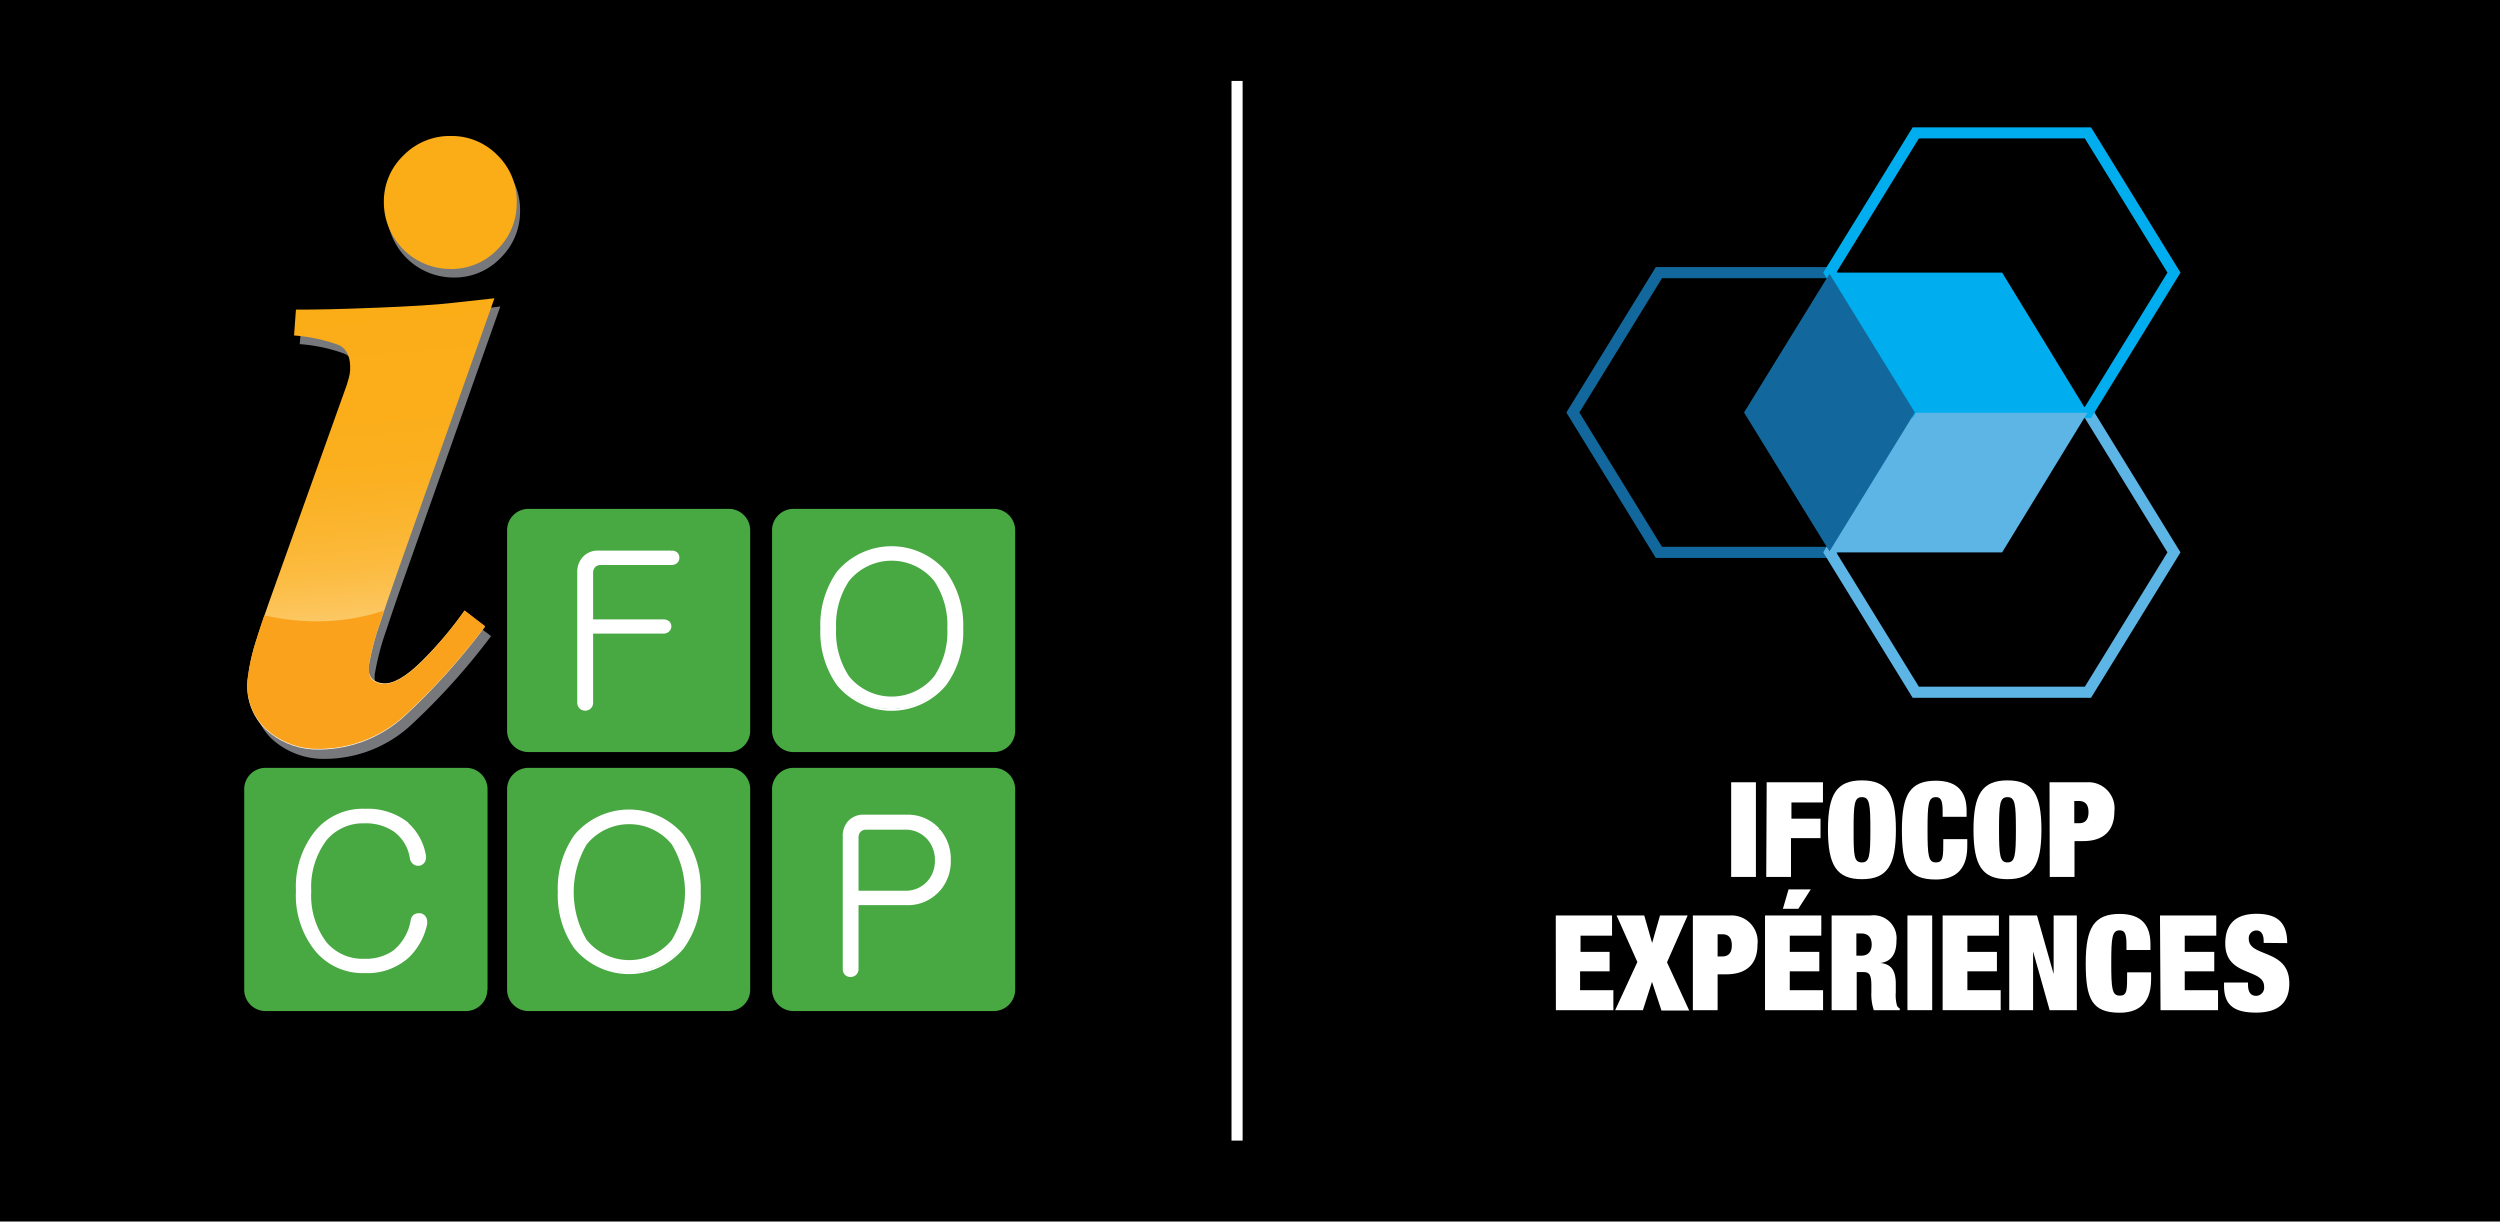 <svg xmlns="http://www.w3.org/2000/svg" xmlns:xlink="http://www.w3.org/1999/xlink" viewBox="0 0 225.21 110.04"><defs><style>.cls-1,.cls-10,.cls-11,.cls-12,.cls-9{fill:none;}.cls-2{fill:#77787b;}.cls-3{fill:#48a842;}.cls-4{clip-path:url(#clip-path);}.cls-5{fill:url(#Nouvelle_nuance_de_dégradé_1);}.cls-6{fill:#faa21b;}.cls-7{fill:#fbad18;}.cls-8{fill:#fff;}.cls-9{stroke:#fff;}.cls-10,.cls-11,.cls-12,.cls-9{stroke-miterlimit:10;}.cls-10{stroke:#12689c;}.cls-11{stroke:#5db5e6;}.cls-12{stroke:#00aeef;}.cls-13{fill:#12689c;}.cls-14{fill:#5db5e6;}.cls-15{fill:#00aeef;}</style><clipPath id="clip-path"><path id="SVGID" class="cls-1" d="M40.71,27.29q-2,.24-6.78.43t-7.27.17l-.17,2.33a15,15,0,0,1,4.05.87q1.09.52,1,2.29a3.54,3.54,0,0,1-.11.64c-.06.23-.13.45-.2.68L24.27,54.15q-.77,2.16-1.17,3.47A18,18,0,0,0,22.33,61a5.41,5.41,0,0,0,1.58,4.7,6.93,6.93,0,0,0,4.23,1.81,11.47,11.47,0,0,0,8.31-3,60.17,60.17,0,0,0,7.24-8.05L41.85,55A34.46,34.46,0,0,1,38,59.55q-2.16,2.14-3.5,2a1.7,1.7,0,0,1-.93-.35A1.4,1.4,0,0,1,33.22,60a23.26,23.26,0,0,1,1.09-4.08q.39-1.23,1.5-4.4l8.73-24.65Z"/></clipPath><linearGradient id="Nouvelle_nuance_de_dégradé_1" x1="-425.18" y1="652.75" x2="-424.38" y2="652.75" gradientTransform="matrix(0, -49.77, -49.76, 0, 32511.93, -21095.49)" gradientUnits="userSpaceOnUse"><stop offset="0" stop-color="#fff"/><stop offset="0.02" stop-color="#fffaf2"/><stop offset="0.07" stop-color="#feeac5"/><stop offset="0.14" stop-color="#fddc9b"/><stop offset="0.21" stop-color="#fdcf78"/><stop offset="0.28" stop-color="#fcc45a"/><stop offset="0.36" stop-color="#fcbc42"/><stop offset="0.46" stop-color="#fbb52f"/><stop offset="0.56" stop-color="#fbb022"/><stop offset="0.7" stop-color="#fbae1a"/><stop offset="0.99" stop-color="#fbad18"/></linearGradient></defs><title>Fichier 1</title><g id="Calque_2" data-name="Calque 2"><g id="logo_institutionnel" data-name="logo institutionnel"><rect width="225.21" height="110.04"/><path class="cls-2" d="M45.1,14.79A5.76,5.76,0,0,0,40.87,13a5.83,5.83,0,0,0-4.25,1.74A5.72,5.72,0,0,0,34.86,19a6,6,0,0,0,6,6,5.73,5.73,0,0,0,4.23-1.76A5.83,5.83,0,0,0,46.85,19a5.75,5.75,0,0,0-1.74-4.23"/><path class="cls-2" d="M38.53,60.36q-2.16,2.14-3.5,2a1.69,1.69,0,0,1-.93-.35q-.41-.31-.34-1.26a23.58,23.58,0,0,1,1.08-4.09q.39-1.23,1.5-4.4l8.73-24.65-3.82.45q-2,.24-6.77.43t-7.27.17L27,31a14.92,14.92,0,0,1,4.05.87q1.09.51,1,2.29a3.93,3.93,0,0,1-.11.64c-.06.23-.13.45-.2.68L24.82,55c-.51,1.43-.9,2.59-1.17,3.47a18.22,18.22,0,0,0-.77,3.37,5.42,5.42,0,0,0,1.58,4.7,6.92,6.92,0,0,0,4.23,1.81,11.48,11.48,0,0,0,8.3-3,60.07,60.07,0,0,0,7.25-8.05l-1.85-1.4a34.31,34.31,0,0,1-3.86,4.53"/><path class="cls-3" d="M67.58,65.83a1.92,1.92,0,0,1-1.92,1.92H47.6a1.93,1.93,0,0,1-1.92-1.92V47.76a1.93,1.93,0,0,1,1.92-1.92H65.66a1.93,1.93,0,0,1,1.92,1.92V65.83"/><path class="cls-3" d="M91.45,65.83a1.92,1.92,0,0,1-1.92,1.92H71.47a1.93,1.93,0,0,1-1.92-1.92V47.76a1.93,1.93,0,0,1,1.92-1.92H89.53a1.93,1.93,0,0,1,1.92,1.92V65.83"/><path class="cls-3" d="M91.45,89.16a1.93,1.93,0,0,1-1.92,1.92H71.47a1.93,1.93,0,0,1-1.92-1.92V71.09a1.93,1.93,0,0,1,1.92-1.92H89.53a1.93,1.93,0,0,1,1.92,1.92V89.16"/><path class="cls-3" d="M67.58,89.16a1.92,1.92,0,0,1-1.92,1.92H47.6a1.93,1.93,0,0,1-1.92-1.92V71.09a1.93,1.93,0,0,1,1.92-1.92H65.66a1.92,1.92,0,0,1,1.92,1.92V89.16"/><path class="cls-3" d="M43.9,89.16A1.93,1.93,0,0,1,42,91.08H23.92A1.92,1.92,0,0,1,22,89.16V71.09a1.92,1.92,0,0,1,1.92-1.92H42a1.93,1.93,0,0,1,1.92,1.92V89.16"/><g class="cls-4"><rect class="cls-5" x="20.44" y="25.94" width="25.83" height="42.66" transform="translate(-3.99 3.09) rotate(-5)"/></g><path class="cls-6" d="M34.59,55c-.12.34-.21.63-.28.86A23.26,23.26,0,0,0,33.22,60c0,.63.06,1.05.34,1.26a1.7,1.7,0,0,0,.93.35q1.34.1,3.5-2A34.46,34.46,0,0,0,41.85,55l1.85,1.4a60.17,60.17,0,0,1-7.24,8.05,11.47,11.47,0,0,1-8.31,3,6.93,6.93,0,0,1-4.23-1.81A5.41,5.41,0,0,1,22.33,61a18,18,0,0,1,.77-3.37c.18-.6.42-1.33.72-2.2a21,21,0,0,0,5.38.53A18.69,18.69,0,0,0,34.59,55"/><path class="cls-7" d="M44.83,14a5.76,5.76,0,0,0-4.23-1.75A5.83,5.83,0,0,0,36.35,14a5.72,5.72,0,0,0-1.77,4.23,6,6,0,0,0,6,6,5.72,5.72,0,0,0,4.23-1.76,5.84,5.84,0,0,0,1.74-4.25A5.76,5.76,0,0,0,44.83,14"/><path class="cls-8" d="M60.48,49.72a.65.65,0,0,1,.45.15.51.51,0,0,1,.15.38.5.5,0,0,1-.15.36.61.61,0,0,1-.45.17H54.13a.79.79,0,0,0-.64.26.88.88,0,0,0-.19.59v4.29h6.46a.66.66,0,0,1,.45.15.5.5,0,0,1,0,.72.6.6,0,0,1-.45.17H53.3V63.3a.57.57,0,0,1-.58.6.55.55,0,0,1-.58-.6V51.55a1.88,1.88,0,0,1,.44-1.26,1.7,1.7,0,0,1,1.36-.56h6.55"/><path class="cls-8" d="M60.48,49.72V49.6a.77.77,0,0,1,.54.18h0a.64.64,0,0,1,.18.47.62.62,0,0,1-.18.45h0a.75.75,0,0,1-.54.2H54.13a.67.67,0,0,0-.54.22l-.1-.08.1.08a.75.75,0,0,0-.16.51v4.17h6.33a.77.77,0,0,1,.53.18h0a.62.62,0,0,1,0,.89l-.09-.09.09.09a.72.72,0,0,1-.54.21H53.43V63.3a.71.71,0,0,1-.23.54h0a.72.72,0,0,1-.48.18.74.74,0,0,1-.49-.18h0A.75.75,0,0,1,52,63.3V51.55a2,2,0,0,1,.47-1.34h0a1.82,1.82,0,0,1,1.45-.61h6.55v.25H53.92a1.57,1.57,0,0,0-1.26.52h0a1.75,1.75,0,0,0-.4,1.18V63.3a.48.48,0,0,0,.13.36l-.09.09.08-.1a.48.48,0,0,0,.33.12.45.45,0,0,0,.31-.12l.08.09L53,63.66a.46.46,0,0,0,.15-.36V56.83h6.59a.48.48,0,0,0,.36-.13h0a.37.37,0,0,0,0-.54l.09-.09-.08.09a.54.54,0,0,0-.37-.12H53.18V51.63a1,1,0,0,1,.22-.67h0a.92.92,0,0,1,.74-.31h6.35a.5.5,0,0,0,.36-.13l.09.09-.09-.09a.4.4,0,0,0,0-.56l.09-.09-.08.09a.52.52,0,0,0-.37-.12Z"/><path class="cls-8" d="M85.13,51.57a8.1,8.1,0,0,1,1.51,5.05,8,8,0,0,1-1.51,5,6.27,6.27,0,0,1-9.63,0,8.15,8.15,0,0,1-1.48-5,8.23,8.23,0,0,1,1.48-5.05,6.31,6.31,0,0,1,9.63,0m-8.74.68a7.31,7.31,0,0,0-1.19,4.37A7.35,7.35,0,0,0,76.39,61a5.06,5.06,0,0,0,7.87,0,7.3,7.3,0,0,0,1.21-4.37,7.26,7.26,0,0,0-1.21-4.37,5.07,5.07,0,0,0-7.87,0"/><path class="cls-8" d="M76.39,52.25l.1.08a7.15,7.15,0,0,0-1.17,4.3,7.2,7.2,0,0,0,1.17,4.3,4.94,4.94,0,0,0,7.66,0,7.19,7.19,0,0,0,1.19-4.3,7.13,7.13,0,0,0-1.19-4.3,4.94,4.94,0,0,0-7.66,0h0l-.1-.08-.1-.07a5.19,5.19,0,0,1,8.07,0,7.37,7.37,0,0,1,1.24,4.44,7.43,7.43,0,0,1-1.24,4.44h0a5.19,5.19,0,0,1-8.07,0,7.49,7.49,0,0,1-1.22-4.44,7.43,7.43,0,0,1,1.22-4.44h0Z"/><path class="cls-8" d="M85.13,51.57l.1-.08a8.23,8.23,0,0,1,1.54,5.13,8.17,8.17,0,0,1-1.54,5.11h0a6.4,6.4,0,0,1-9.83,0,8.3,8.3,0,0,1-1.5-5.11,8.36,8.36,0,0,1,1.5-5.13h0a6.43,6.43,0,0,1,9.83,0l-.1.08-.1.08a6.18,6.18,0,0,0-9.43,0l-.1-.08.1.08a8.1,8.1,0,0,0-1.45,5,8,8,0,0,0,1.45,5,6.15,6.15,0,0,0,9.43,0h0a7.91,7.91,0,0,0,1.49-5,8,8,0,0,0-1.49-5Z"/><path class="cls-8" d="M61.48,75.29A8.11,8.11,0,0,1,63,80.34a8,8,0,0,1-1.51,5,6.27,6.27,0,0,1-9.63,0,8.16,8.16,0,0,1-1.48-5,8.26,8.26,0,0,1,1.48-5.05,5.71,5.71,0,0,1,4.82-2.23,5.69,5.69,0,0,1,4.8,2.23M52.75,76a8.6,8.6,0,0,0,0,8.74,5.07,5.07,0,0,0,7.87,0,8.49,8.49,0,0,0,0-8.74,5.07,5.07,0,0,0-7.87,0"/><path class="cls-8" d="M52.75,76l.1.07a8.5,8.5,0,0,0,0,8.6,4.95,4.95,0,0,0,7.67,0h0a8.38,8.38,0,0,0,0-8.6,4.94,4.94,0,0,0-7.67,0h0l-.1-.07-.1-.07a5.19,5.19,0,0,1,8.07,0,8.62,8.62,0,0,1,0,8.89h0a5.19,5.19,0,0,1-8.07,0,8.74,8.74,0,0,1,0-8.89Z"/><path class="cls-8" d="M61.48,75.29l.1-.08a8.23,8.23,0,0,1,1.54,5.13,8.14,8.14,0,0,1-1.54,5.11h0a6.4,6.4,0,0,1-9.83,0,8.29,8.29,0,0,1-1.5-5.11,8.38,8.38,0,0,1,1.5-5.13h0a6.43,6.43,0,0,1,9.83,0l-.1.08-.1.08a5.56,5.56,0,0,0-4.7-2.18A5.58,5.58,0,0,0,52,75.36l-.1-.08.1.08a8.14,8.14,0,0,0-1.45,5,8,8,0,0,0,1.45,5h0a6.14,6.14,0,0,0,9.43,0h0a7.88,7.88,0,0,0,1.49-5,8,8,0,0,0-1.49-5Z"/><path class="cls-8" d="M36.69,74.22a5,5,0,0,1,1.57,2.9.72.72,0,0,1-.12.49.6.6,0,0,1-.38.24.48.48,0,0,1-.42-.08.7.7,0,0,1-.28-.49,3.76,3.76,0,0,0-1.51-2.48A4.65,4.65,0,0,0,32.83,74a4.39,4.39,0,0,0-3.5,1.57,7.08,7.08,0,0,0-1.4,4.65A7.05,7.05,0,0,0,29.33,85a4.36,4.36,0,0,0,3.5,1.53,4.42,4.42,0,0,0,2.71-.77,4.6,4.6,0,0,0,1.59-2.82.6.6,0,0,1,.28-.44.64.64,0,0,1,.45-.06.6.6,0,0,1,.4.26.72.72,0,0,1,.07.57,5.7,5.7,0,0,1-1.66,3,5.44,5.44,0,0,1-3.84,1.32,5.43,5.43,0,0,1-4.37-1.95,7.88,7.88,0,0,1-1.7-5.34,7.92,7.92,0,0,1,1.7-5.3,5.43,5.43,0,0,1,4.37-2,5.75,5.75,0,0,1,3.86,1.23"/><path class="cls-8" d="M36.69,74.22l.08-.09a5.08,5.08,0,0,1,1.61,3h0v.11a.82.82,0,0,1-.14.46h0a.74.74,0,0,1-.45.29l0-.12,0,.12-.17,0a.6.6,0,0,1-.36-.12l.07-.1-.07.1a.8.8,0,0,1-.34-.57l.12,0-.12,0a3.63,3.63,0,0,0-1.46-2.4,4.5,4.5,0,0,0-2.65-.73,4.26,4.26,0,0,0-3.4,1.53l-.1-.08.1.08a7,7,0,0,0-1.37,4.57,7,7,0,0,0,1.37,4.61,4.24,4.24,0,0,0,3.4,1.49,4.31,4.31,0,0,0,2.63-.75h0A4.47,4.47,0,0,0,37,82.88l.12,0-.12,0a.72.72,0,0,1,.34-.52h0a.74.74,0,0,1,.36-.09l.18,0,0,.12,0-.12a.72.72,0,0,1,.48.32.75.75,0,0,1,.12.42,1.2,1.2,0,0,1,0,.24h0a5.82,5.82,0,0,1-1.7,3.05l-.08-.09.08.09a5.56,5.56,0,0,1-3.93,1.36,5.55,5.55,0,0,1-4.46-2l.09-.08-.09.08a8,8,0,0,1-1.73-5.42,8,8,0,0,1,1.73-5.38h0a5.55,5.55,0,0,1,4.47-2,5.88,5.88,0,0,1,3.94,1.26h0l-.08.09-.08.1a5.61,5.61,0,0,0-3.78-1.2,5.3,5.3,0,0,0-4.27,1.94h0a7.78,7.78,0,0,0-1.67,5.22,7.75,7.75,0,0,0,1.67,5.25h0a5.31,5.31,0,0,0,4.27,1.91,5.31,5.31,0,0,0,3.75-1.29h0a5.57,5.57,0,0,0,1.63-2.93l.12,0-.12,0,0-.19a.51.51,0,0,0-.08-.28.48.48,0,0,0-.32-.21h0l-.13,0a.47.47,0,0,0-.24.06l-.06-.11.06.11a.47.47,0,0,0-.22.35h0a4.72,4.72,0,0,1-1.64,2.89h0a4.54,4.54,0,0,1-2.78.8A4.49,4.49,0,0,1,29.23,85a7.18,7.18,0,0,1-1.43-4.78,7.2,7.2,0,0,1,1.43-4.73h0a4.5,4.5,0,0,1,3.59-1.61,4.77,4.77,0,0,1,2.8.78,3.88,3.88,0,0,1,1.56,2.56h0a.57.57,0,0,0,.23.41h0a.34.34,0,0,0,.21.07h.11a.5.5,0,0,0,.3-.2l.1.07L38,77.54a.57.57,0,0,0,.1-.33v-.08h.13l-.13,0a4.82,4.82,0,0,0-1.53-2.83l.08-.09-.08.1Z"/><path class="cls-8" d="M84.56,74.78a3.92,3.92,0,0,1,1,2.72,3.87,3.87,0,0,1-1,2.69,3.69,3.69,0,0,1-2.93,1.24H77.21v5.87a.58.58,0,0,1-.19.46.6.6,0,0,1-.4.15.56.56,0,0,1-.59-.61V75.4a1.91,1.91,0,0,1,.44-1.28,1.73,1.73,0,0,1,1.37-.57h3.79a3.72,3.72,0,0,1,2.93,1.22m-.93,4.7a2.88,2.88,0,0,0,.72-2,2.93,2.93,0,0,0-.72-2,2.75,2.75,0,0,0-2.15-.89H78.05a.81.81,0,0,0-.65.26.88.88,0,0,0-.19.59v4.9h4.27a2.75,2.75,0,0,0,2.15-.9"/><path class="cls-8" d="M83.63,79.48l-.1-.08a2.73,2.73,0,0,0,.69-1.88,2.78,2.78,0,0,0-.69-1.92h0a2.62,2.62,0,0,0-2.06-.86H78.05a.69.69,0,0,0-.55.22h0a.76.76,0,0,0-.16.51v4.77h4.14a2.62,2.62,0,0,0,2.06-.85h0l.1.08.09.08a2.88,2.88,0,0,1-2.24.94H77.09v-5a1,1,0,0,1,.22-.67.93.93,0,0,1,.74-.31h3.43a2.86,2.86,0,0,1,2.24.94h0a3,3,0,0,1,.75,2.08,3,3,0,0,1-.75,2h0Z"/><path class="cls-8" d="M84.56,74.78l.09-.09a4.06,4.06,0,0,1,1,2.81,4,4,0,0,1-1,2.77l-.09-.09.09.08a3.82,3.82,0,0,1-3,1.28H77.34v5.74a.7.7,0,0,1-.23.55h0a.7.7,0,0,1-.48.18.72.72,0,0,1-.5-.18h0a.74.74,0,0,1-.21-.55V75.4A2,2,0,0,1,76.37,74h0a1.85,1.85,0,0,1,1.47-.61h3.79a3.85,3.85,0,0,1,3,1.26h0l-.09.09-.09.08a3.6,3.6,0,0,0-2.84-1.18H77.84a1.6,1.6,0,0,0-1.28.53l-.09-.08.1.08a1.76,1.76,0,0,0-.41,1.19V87.29a.51.51,0,0,0,.14.37l-.09.09.08-.09a.5.5,0,0,0,.34.12.48.48,0,0,0,.32-.12h0a.46.46,0,0,0,.15-.36v-6h4.54a3.57,3.57,0,0,0,2.84-1.2h0a3.75,3.75,0,0,0,1-2.6,3.8,3.8,0,0,0-1-2.64h0Z"/><line class="cls-9" x1="111.44" y1="102.75" x2="111.44" y2="7.29"/><path class="cls-8" d="M155.95,70.47h2.23V79h-2.23Z"/><path class="cls-8" d="M159.15,70.47h5.07v1.82h-2.84v1.46H164v1.75h-2.66V79h-2.23Z"/><path class="cls-8" d="M167.73,70.3c2.28,0,3.06,1.25,3.06,4.45s-.78,4.45-3.06,4.45-3.06-1.25-3.06-4.45S165.45,70.3,167.73,70.3Zm0,7.39c.68,0,.76-.62.76-2.94s-.07-2.94-.76-2.94-.75.62-.75,2.94S167,77.69,167.73,77.69Z"/><path class="cls-8" d="M175,73.07c0-1-.18-1.26-.61-1.26-.68,0-.75.62-.75,2.94s.07,2.94.75,2.94.67-.48.67-2.1h2.16v.64c0,2.4-1.4,3-2.83,3-2.51,0-3.06-1.26-3.06-4.45s.74-4.45,3.06-4.45c2,0,2.77,1.06,2.77,2.71v.54H175Z"/><path class="cls-8" d="M180.84,70.3c2.28,0,3.06,1.25,3.06,4.45s-.78,4.45-3.06,4.45-3.06-1.25-3.06-4.45S178.57,70.3,180.84,70.3Zm0,7.39c.68,0,.76-.62.76-2.94s-.07-2.94-.76-2.94-.76.62-.76,2.94S180.16,77.69,180.84,77.69Z"/><path class="cls-8" d="M184.63,70.47H188a2.35,2.35,0,0,1,2.47,2.64c0,1.75-1,2.66-2.81,2.66h-.78V79h-2.23Zm2.23,3.69h.42c.56,0,.86-.32.86-1s-.3-1-.86-1h-.42Z"/><path class="cls-8" d="M140.15,82.47h5.07v1.82h-2.84v1.46H145v1.75h-2.66v1.7h3V91h-5.18Z"/><path class="cls-8" d="M145.63,82.47h2.49l.71,2.48h0l.71-2.48h2.49l-1.86,4.22,2,4.34h-2.5l-.85-2.58h0L148,91h-2.5l2-4.34Z"/><path class="cls-8" d="M152.5,82.47h3.35a2.35,2.35,0,0,1,2.47,2.64c0,1.75-1,2.66-2.81,2.66h-.78V91H152.5Zm2.23,3.69h.42c.56,0,.86-.32.86-1s-.3-1-.86-1h-.42Z"/><path class="cls-8" d="M159,82.47h5.07v1.82h-2.84v1.46h2.66v1.75h-2.66v1.7h3V91H159Zm2.12-2.35h2L162,81.87h-1.39Z"/><path class="cls-8" d="M165,82.47h3.49a2.07,2.07,0,0,1,2.35,2.28c0,1.14-.44,1.88-1.46,2v0c1.08.1,1.4.78,1.4,1.92v.73a3.52,3.52,0,0,0,.11,1.19.59.59,0,0,0,.25.26V91H168.8a4.51,4.51,0,0,1-.22-1.63v-.58c0-1-.19-1.22-.73-1.22h-.59V91H165Zm2.23,3.62h.44c.64,0,.94-.41.94-1s-.28-1-.95-1h-.43Z"/><path class="cls-8" d="M171.83,82.47h2.23V91h-2.23Z"/><path class="cls-8" d="M175,82.47h5.07v1.82h-2.84v1.46h2.66v1.75h-2.66v1.7h3V91H175Z"/><path class="cls-8" d="M181,82.47h2.5L185,87.75h0V82.47h2.09V91h-2.45l-1.49-5.29h0V91H181Z"/><path class="cls-8" d="M191.56,85.07c0-1-.18-1.26-.61-1.26-.68,0-.76.62-.76,2.94s.07,2.94.76,2.94.67-.48.67-2.1h2.16v.64c0,2.4-1.4,3-2.83,3-2.51,0-3.06-1.26-3.06-4.45s.74-4.45,3.06-4.45c2,0,2.77,1.06,2.77,2.71v.54h-2.16Z"/><path class="cls-8" d="M194.58,82.47h5.07v1.82h-2.84v1.46h2.66v1.75h-2.66v1.7h3V91h-5.18Z"/><path class="cls-8" d="M203.92,84.94v-.2c0-.5-.2-.92-.64-.92a.69.69,0,0,0-.7.76c0,1.69,3.65.86,3.65,4,0,1.82-1.07,2.64-3,2.64s-2.88-.64-2.88-2.41v-.3h2.16v.2c0,.73.3,1,.73,1a.74.74,0,0,0,.72-.83c0-1.69-3.5-.85-3.5-3.89,0-1.73.92-2.67,2.81-2.67s2.77.8,2.77,2.64Z"/><polygon class="cls-10" points="164.94 24.56 157.19 24.56 149.44 24.56 141.69 37.16 149.44 49.76 157.19 49.76 164.94 49.76 172.69 37.16 164.94 24.56"/><polygon class="cls-11" points="188.09 37.16 180.34 37.16 172.58 37.16 164.83 49.76 172.58 62.36 180.34 62.36 188.09 62.36 195.84 49.76 188.09 37.16"/><polygon class="cls-12" points="188.09 11.97 180.34 11.97 172.58 11.97 164.83 24.56 172.58 37.16 180.34 37.16 188.09 37.16 195.84 24.56 188.09 11.97"/><polygon class="cls-13" points="164.81 24.66 157.11 37.16 164.81 49.67 172.5 37.16 164.81 24.66"/><polygon class="cls-14" points="180.26 37.16 172.61 37.16 164.86 49.76 164.86 49.76 172.62 49.76 180.36 49.76 188.06 37.16 188.01 37.16 180.26 37.16"/><polygon class="cls-15" points="172.62 24.56 164.86 24.56 164.86 24.57 172.61 37.16 172.61 37.16 180.26 37.16 188.01 37.16 188.06 37.16 180.36 24.56 172.62 24.56"/></g></g></svg>